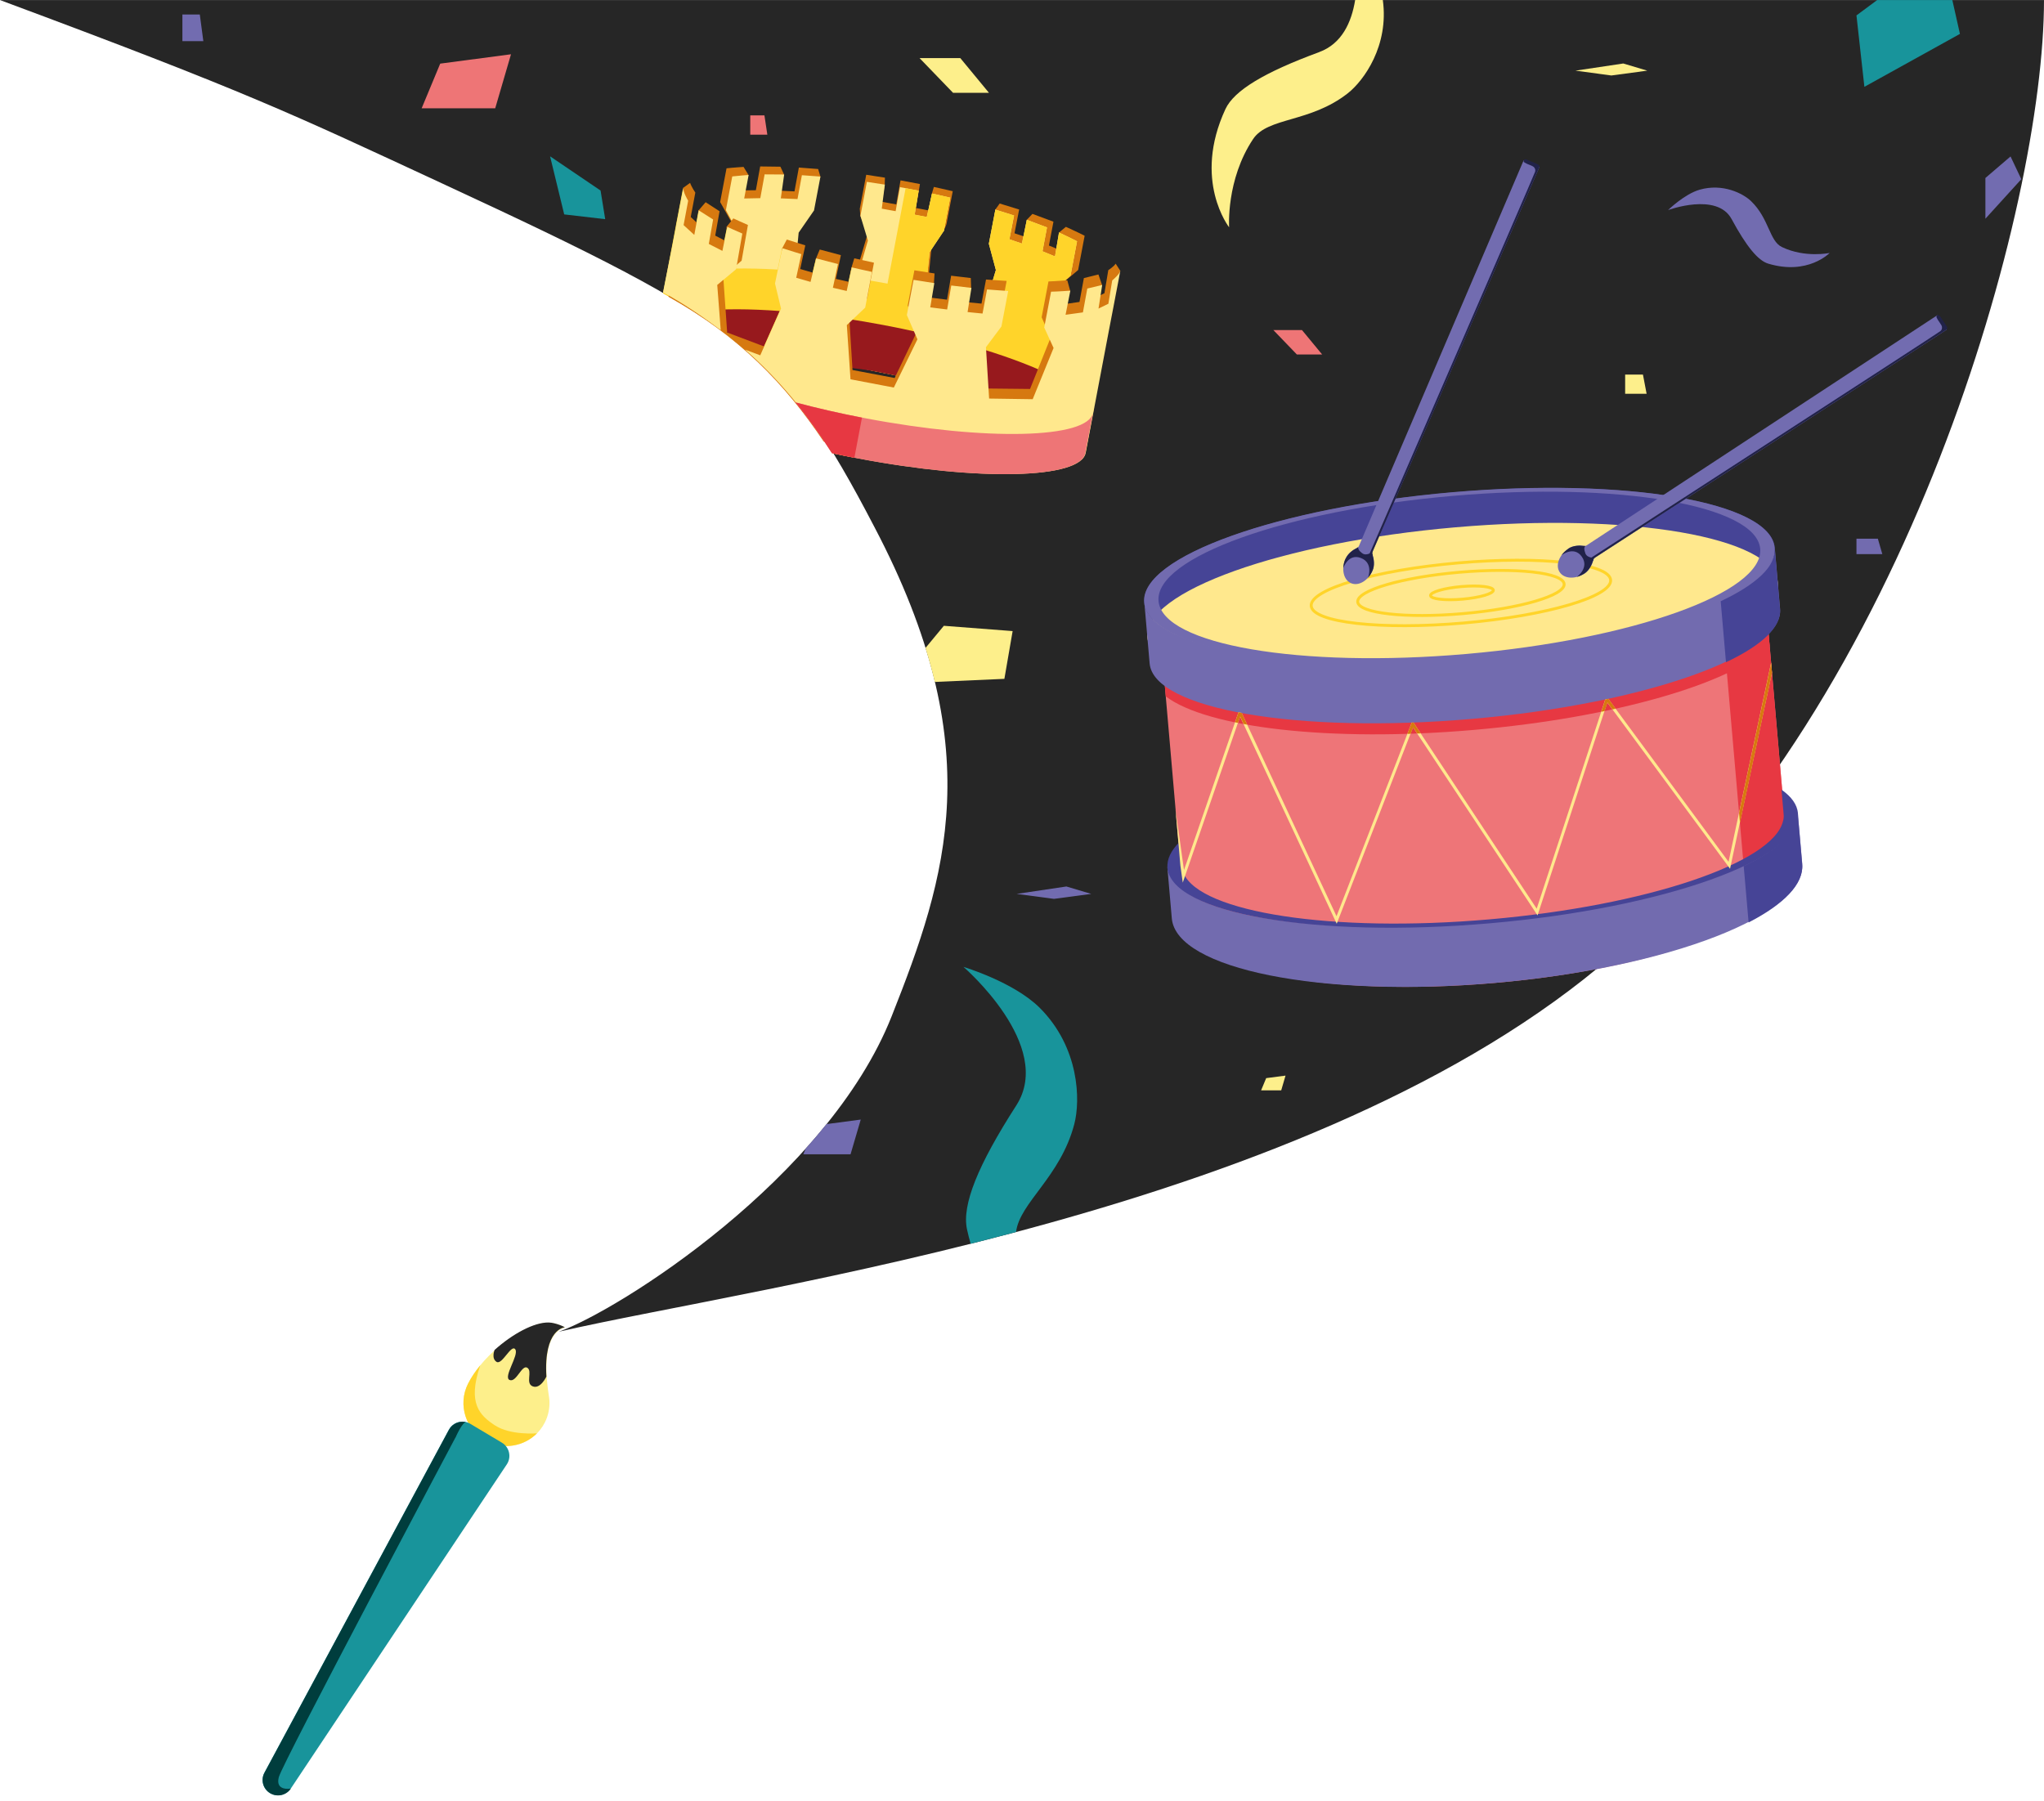 <svg width="706" height="622" viewBox="0 0 706 622" fill="none" xmlns="http://www.w3.org/2000/svg">
<path d="M195.08 458.597C195.548 458.601 191.999 456.946 189.617 456.903C181.557 456.747 167.106 467.18 161.671 477.957C157.98 485.274 160.911 494.229 168.228 497.92C175.546 501.611 184.5 498.68 188.191 491.363C189.414 488.946 189.903 486.367 189.769 483.849C189.73 483.203 189.646 482.579 189.54 481.955C186.055 459.345 195.08 458.619 195.08 458.619L195.08 458.597Z" fill="#FDEF8B"/>
<path d="M171.015 492.398C176.219 495.827 185.288 495.146 185.466 495.125C181.042 499.564 174.128 500.887 168.229 497.92C160.912 494.229 157.959 485.274 161.672 477.957C162.759 475.806 164.202 473.658 165.889 471.624C161.324 484.902 165.766 488.947 171.014 492.421L171.015 492.398Z" fill="#FFD42A"/>
<path d="M100.461 617.799L175.043 505.86C176.735 503.336 175.962 499.9 173.347 498.342L162.446 491.837C159.854 490.278 156.461 491.207 155.036 493.89L91.333 612.334C89.976 614.839 90.84 617.963 93.278 619.409C95.715 620.855 98.861 620.146 100.439 617.799L100.461 617.799Z" fill="#18949B"/>
<path d="M194.97 458.529C194.97 458.529 187.728 459.114 188.726 475.512C188.726 475.512 186.684 479.926 184.021 478.902C181.357 477.9 184.02 473.691 182.138 472.473C180.255 471.255 178.353 477.674 176.023 476.697C173.671 475.72 179.346 468.085 177.982 466.114C176.618 464.143 173.438 471.598 171.533 470.446C169.627 469.272 170.81 466.343 170.832 466.321C177.07 460.717 184.519 456.727 189.528 456.836C191.911 456.878 195.46 458.511 194.992 458.53L194.97 458.529Z" fill="#262626"/>
<path d="M157.306 496.581C157.306 496.581 97.641 608.846 96.308 613.868C94.974 618.889 100.461 617.822 100.461 617.822C98.882 620.191 95.736 620.899 93.299 619.432C90.862 617.964 89.997 614.861 91.355 612.356L155.058 493.912C156.257 491.673 158.826 490.671 161.159 491.314C159.827 490.746 157.329 496.604 157.329 496.604L157.306 496.581Z" fill="#003D3D"/>
<path d="M193.002 460.023C213.667 452.697 285.835 407.049 307.991 351.024C326.986 303.016 341.994 258.035 302.002 182.014C270.5 121.5 256.5 111.5 153 63.5C100.404 39.108 86 32 0 0.022H706C706 71.011 659.506 240.934 557.008 330.026C454.511 419.096 262.343 444.035 193.002 460.023Z" fill="#262626"/>
<path d="M455.625 18.014C436.676 24.984 426.254 31.264 423.271 37.676C411.825 62.327 424.54 78.515 424.54 78.515C424.54 78.515 423.427 62.104 432.823 48.031C437.923 40.393 452.508 42.464 465.557 32.199C471.101 27.834 479.808 15.721 477.625 0H468.073C466.826 7.705 463.486 15.12 455.648 17.992L455.625 18.014Z" fill="#FDEF8B"/>
<path d="M576.157 72.57C576.157 72.57 593.036 66.312 598.091 75.665C603.145 85.017 607.176 90.005 610.761 91.074C624.455 95.193 631.959 87.377 631.959 87.377C631.959 87.377 623.475 89.181 615.459 85.329C611.095 83.236 611.095 75.487 604.771 69.43C602.076 66.869 595.107 63.217 587.046 65.533C581.791 67.047 576.18 72.547 576.18 72.547L576.157 72.57Z" fill="#726CB0"/>
<path d="M332.82 334.034C332.82 334.034 364.329 361.178 351.035 381.842C337.741 402.506 332.197 416.223 334 424.64C334.379 426.377 334.802 428.047 335.27 429.628C340.458 428.337 345.691 426.978 350.946 425.576C352.215 415.399 366.244 406.626 371.054 388.344C373.236 380.039 372.835 361.846 359.14 348.152C350.189 339.222 332.82 334.012 332.82 334.012V334.034Z" fill="#18949B"/>
<path d="M439.815 114.009L447.943 122.449H456.671L449.702 114.009H439.815Z" fill="#EE7576"/>
<path d="M152.052 21.978L145.639 37.409H171.046L176.501 18.749L152.052 21.978Z" fill="#EE7576"/>
<path d="M259.138 39.859V46.517H265.039L264.037 39.859H259.138Z" fill="#EE7576"/>
<path d="M317.611 20.063L329.19 32.065H341.593L331.684 20.063H317.611Z" fill="#FDEF8B"/>
<path d="M437.342 372.423L435.583 376.654H442.53L444.022 371.555L437.342 372.423Z" fill="#FDEF8B"/>
<path d="M544.161 24.405L560.684 21.933L568.967 24.405L556.564 26.075L544.161 24.405Z" fill="#FDEF8B"/>
<path d="M561.329 129.396V136.032H568.744L567.475 129.396H561.329Z" fill="#FDEF8B"/>
<path d="M319.66 223.832C320.907 227.841 321.976 231.737 322.888 235.567L346.915 234.499L349.765 217.998L326.006 216.172L319.66 223.832Z" fill="#FDEF8B"/>
<path d="M277.462 398.721H293.784L297.303 386.741L285.479 388.3C283.163 391.172 280.758 394 278.286 396.761L277.462 398.743V398.721Z" fill="#726CB0"/>
<path d="M351.169 308.783L368.337 306.222L376.91 308.783L364.04 310.497L351.169 308.783Z" fill="#726CB0"/>
<path d="M63 5V14.219H70.237L69.012 5H63Z" fill="#726CB0"/>
<path d="M694.444 54.043L685.76 61.48V75.554L698.163 61.904L694.444 54.043Z" fill="#726CB0"/>
<path d="M207.413 65.802L190 54L194.877 74.063C199.731 74.62 204.452 75.176 209.039 75.711L207.435 65.802H207.413Z" fill="#18949B"/>
<path d="M676.964 11.713L674.336 0.022H648.373L641.225 5.322L643.963 29.994L676.964 11.713Z" fill="#18949B"/>
<path d="M641.225 186.089V191.411H650.154L648.617 186.089H641.225Z" fill="#726BAF"/>
<path d="M363.884 138.103L365.933 98.689L372.391 93.278L374.64 81.432C372.68 80.408 368.16 78.359 368.16 78.359L365.755 80.341L366.801 86.643L362.303 84.817L363.862 76.578L356.603 73.883L354.643 75.954L354.911 82.078L350.413 80.586L352.016 72.369C352.016 72.369 347.607 70.989 345.291 70.298L343.755 72.436L343.042 82.078L345.603 91.185L334.246 128.283L317.835 125.165L321.799 84.906L325.963 79.74L326.898 77.491L329.08 66.045C326.943 65.533 322.556 64.576 322.556 64.576L321.866 66.869L320.708 72.681L316.366 71.857L317.746 63.574L311.044 62.304L309.574 70.61L304.608 69.697L305.588 63.796L305.655 61.369C305.655 61.369 301.335 60.679 299.197 60.367L296.971 72.102L297.149 74.574L299.71 80.675L287.507 121.892L271.096 118.775L274.904 77.758L280.359 70.12L283.365 60.968L282.586 58.385C280.315 58.185 275.928 57.873 275.928 57.873L274.414 66.112L268.424 65.823L270.806 60.256L269.559 57.584L262.567 57.495L261.076 65.711L255.308 65.778L258.515 60.412L256.822 57.651C256.822 57.651 252.77 57.918 250.944 58.14L248.739 69.786L252.97 77.313L242.794 106.795C242.794 106.795 260.897 117.973 302.56 125.9C344.244 133.827 376.644 147.5 374.929 156.473L377.913 140.753L363.84 138.081L363.884 138.103Z" fill="#D67910"/>
<path d="M361.234 140.04L363.483 100.649L369.762 95.193L372.011 83.347C370.118 82.345 365.776 80.319 365.776 80.319L364.396 88.58L360.076 86.799L361.634 78.56L354.665 75.932L352.972 84.126L348.652 82.657L350.256 74.44C350.256 74.44 346.025 73.082 343.798 72.414L341.549 84.193L343.976 93.278L332.776 130.398L316.966 127.392L321.063 87.155L326.029 79.718L328.211 68.272C326.14 67.782 321.932 66.847 321.932 66.847L320.106 74.952L315.919 74.151L317.3 65.867L310.842 64.642L309.35 72.948L304.563 72.08L305.632 63.774C305.632 63.774 301.468 63.106 299.419 62.816L297.192 74.552L299.775 83.102L287.729 124.364L271.919 121.358L275.86 80.363L281.16 72.703L283.387 60.991C281.204 60.812 276.974 60.523 276.974 60.523L275.459 68.762L269.692 68.517L270.85 60.278L264.103 60.233L262.611 68.45L257.044 68.561L258.581 60.434C258.581 60.434 254.662 60.723 252.925 60.946L250.72 72.592L254.751 80.074L245.153 108.376L254.906 110.424L254.662 114.032C256.354 105.08 262.121 120.645 302.269 128.261C342.418 135.876 373.57 149.348 371.877 158.299L374.861 142.579L361.3 139.996L361.234 140.04Z" fill="#FFE88D"/>
<path d="M335.291 116.325L319.481 113.319L320.751 100.916C316.52 99.936 312.155 99.024 307.657 98.177C303.159 97.331 298.75 96.574 294.453 95.928L290.244 110.313L274.434 107.307L275.748 93.657C265.104 92.7 255.641 92.499 248.092 93.034L244.819 102.653L232.104 100.226C232.104 100.226 240.321 107.352 243.639 109.267C256.776 106.394 276.75 108.888 304.74 114.21C332.731 119.532 356.178 127.615 367.401 135.097C371.32 134.496 374.415 133.627 376.597 132.492L377.355 128.528L363.794 125.945L364.417 114.967C357.559 111.738 348.719 108.509 338.565 105.526L335.314 116.303L335.291 116.325Z" fill="#FFD42A"/>
<path d="M361.233 140.04L363.482 100.649L369.761 95.193L372.011 83.347C370.118 82.345 365.776 80.319 365.776 80.319L364.395 88.58L360.075 86.799L361.634 78.56L354.664 75.932L352.972 84.126L348.652 82.657L350.255 74.44C350.255 74.44 346.024 73.082 343.798 72.414L341.549 84.193L343.976 93.278L332.775 130.398L316.965 127.392L321.063 87.155L326.028 79.718L328.21 68.272C326.14 67.782 321.931 66.847 321.931 66.847L320.105 74.952L315.919 74.151L317.299 65.867L312.801 65.021L300.844 127.993C301.311 128.082 301.779 128.171 302.247 128.261C342.395 135.898 373.547 149.348 371.855 158.299L374.838 142.579L361.278 139.996L361.233 140.04Z" fill="#FFD42A"/>
<path d="M332.753 130.42L316.943 127.414L318.212 115.011C313.982 114.032 309.617 113.119 305.119 112.272C300.621 111.426 296.212 110.669 291.915 110.023L287.706 124.408L271.896 121.402L273.21 107.752C262.566 106.795 253.102 106.594 245.554 107.129L251.254 114.833C251.254 114.833 255.107 120.979 263.635 123.473C274.568 126.68 288.24 125.655 302.247 128.305C330.148 133.605 353.684 141.71 364.907 149.192C368.826 148.591 371.922 147.722 374.104 146.587L374.861 142.623L361.3 140.04L361.923 129.062C355.065 125.833 346.225 122.605 336.071 119.621L332.82 130.398L332.753 130.42Z" fill="#97191D"/>
<path d="M233.419 78.137L232.15 84.839L229.01 101.362C236.314 105.281 242.883 109.467 248.851 113.92L247.648 98.422L254.15 93.011L256.31 80.675C254.484 79.918 251.122 78.359 251.122 78.359L249.43 86.665L244.731 84.26L246.223 75.821L241.28 72.681L239.721 81.143L236.024 77.758L237.606 69.341C237.606 69.341 235.69 66.201 235.958 64.776L233.419 78.07V78.137Z" fill="#FFD42A"/>
<path d="M257.558 120.957C269.604 131.467 279.046 143.336 287.53 156.585C290.046 157.142 292.629 157.654 295.234 158.166L300.155 132.269L293.675 131.044L292.406 112.317L298.752 106.283L301.09 93.947C298.73 93.457 294.121 92.388 294.121 92.388L292.362 100.538L287.596 99.424L289.333 91.23L281.829 89.27L279.87 97.398L274.926 95.973L276.685 87.801C276.685 87.801 272.232 86.442 270.116 85.752L267.6 97.955L269.671 106.594L262.501 122.761L257.602 120.935L257.558 120.957Z" fill="#FFD42A"/>
<path d="M382.81 93.278L381.474 101.272L378.134 102.965L380.65 98.445L379.403 94.815L374.371 96.062L372.856 104.301L367 105.147L369.628 100.404L368.648 96.819C368.648 96.819 364.462 97.153 362.146 97.22L359.785 109.6L362.881 116.637L355.777 134.362L341.103 134.206L340.123 116.481L345.356 109.311L347.694 97.042C345.401 96.908 340.569 96.552 340.569 96.552L339.01 104.88L333.977 104.39L335.425 99.447L335.313 96.04L328.522 95.238L327.097 103.521L321.419 102.809L322.577 97.799L322.799 94.459C322.799 94.459 318.167 93.746 315.829 93.368L313.514 105.526L317.032 113.898L309.016 130.576L294.453 127.815L293.317 109.133L299.53 103.076L301.868 90.74C299.574 90.25 295.076 89.226 295.076 89.226L294.096 92.432L293.339 97.398L288.708 96.329L290.445 88.135L283.141 86.197L281.827 89.337L281.204 94.325L276.394 92.922L278.153 84.75C278.153 84.75 273.811 83.414 271.762 82.746L270.137 85.819L269.246 94.948L271.205 103.566L264.124 119.754L251.165 114.856L249.806 95.483L256.153 90.05L258.335 77.713C256.553 76.956 253.302 75.442 253.302 75.442L250.92 78.382L251.61 83.748L247.045 81.388L248.537 72.971L243.727 69.853L241.211 72.77L242.169 78.315L238.584 74.952L240.165 66.535C240.165 66.535 238.829 64.553 238.361 63.173L235.978 64.887L236.067 75.286L234.798 81.989L230.901 102.519C255.262 116.125 271.205 132.67 284.499 152.532C288.552 153.467 292.738 154.336 297.013 155.16C337.585 162.864 371.854 161.862 373.569 152.888L381.674 110.157L383.634 102.742L386.952 93.546L385.348 91.074C384.725 92.098 382.832 93.301 382.832 93.301L382.81 93.278Z" fill="#D67910"/>
<path d="M233.509 78.137L232.24 84.839L229 101C236.326 104.941 242.973 109.601 248.94 114.054L247.738 98.422L254.24 93.011L256.4 80.675C254.574 79.918 251.211 78.359 251.211 78.359L249.519 86.665L244.821 84.26L246.313 75.821L241.369 72.681L239.811 81.143L236.114 77.758L237.695 69.341C237.695 69.341 235.78 66.201 236.047 64.776L233.509 78.07V78.137Z" fill="#FFE88D"/>
<path d="M384.149 96.93L382.835 104.924L379.428 106.594L380.698 98.445L375.554 99.669L374.04 107.908L368.05 108.732L369.697 100.404C369.697 100.404 365.4 100.716 363.04 100.76L360.679 113.141L363.908 120.2L356.693 137.902L341.641 137.68L340.549 119.933L345.894 112.785L348.232 100.515C345.871 100.382 340.928 99.981 340.928 99.981L339.369 108.309L334.203 107.797L335.539 99.447L328.57 98.623L327.144 106.906L321.31 106.171L322.713 97.799C322.713 97.799 317.97 97.064 315.543 96.663L313.227 108.821L316.879 117.216L308.729 133.872L293.766 131.022L292.496 112.295L298.843 106.26L301.181 93.924C298.82 93.434 294.211 92.365 294.211 92.365L292.452 100.515L287.686 99.402L289.423 91.207L281.919 89.248L279.96 97.376L275.016 95.951L276.775 87.778C276.775 87.778 272.322 86.42 270.207 85.73L267.69 97.932L269.761 106.572L262.591 122.738L257.336 120.779C269.427 131.311 278.891 143.202 287.397 156.496C290.359 157.141 293.387 157.765 296.46 158.344C338.145 166.271 373.305 165.425 374.997 156.451L383.103 113.72L384.55 106.194L386.977 93.457C386.732 94.77 384.171 96.864 384.171 96.864L384.149 96.93Z" fill="#FFE88D"/>
<path d="M298.997 144.494C290.446 142.868 282.296 140.998 274.725 138.971C279.245 144.516 283.387 150.372 287.328 156.518C290.29 157.164 293.296 157.765 296.347 158.366C338.031 166.293 373.192 165.447 374.884 156.474L377.512 142.601C375.819 151.552 340.637 152.399 298.974 144.494H298.997Z" fill="#EE7576"/>
<path d="M287.394 156.563C289.91 157.119 292.493 157.631 295.099 158.143L297.726 144.271C289.643 142.712 281.939 140.931 274.769 139.016C279.289 144.56 283.453 150.417 287.394 156.585V156.563Z" fill="#E73842"/>
<path d="M506.624 227.274C566.756 222.055 614.392 205.022 613.022 189.229C611.651 173.437 561.793 164.864 501.661 170.083C441.528 175.302 393.892 192.335 395.263 208.127C396.633 223.92 446.491 232.492 506.624 227.274Z" fill="#464496"/>
<path d="M507.663 239.341C567.796 234.122 615.432 217.089 614.061 201.296C612.691 185.503 562.833 176.931 502.7 182.15C442.568 187.369 394.932 204.402 396.302 220.194C397.673 235.987 447.531 244.559 507.663 239.341Z" fill="#FFE88D"/>
<path d="M395.192 208.089C396.595 224.144 446.474 232.851 506.596 227.64C566.74 222.407 614.415 206.041 612.945 189.184C611.565 173.397 561.708 164.824 501.586 170.034C441.464 175.267 393.811 192.302 395.192 208.089ZM400.158 207.622C398.844 192.547 444.314 176.291 501.697 171.303C559.08 166.316 606.666 174.51 607.98 189.585C609.293 204.66 563.823 220.915 506.44 225.903C449.057 230.891 401.471 222.697 400.158 207.622Z" fill="#726BAF"/>
<path d="M507.198 234.632C564.781 229.622 610.43 213.612 609.138 198.848L618.001 300.833C619.426 317.2 573.889 334.546 516.305 339.534C458.722 344.544 410.891 335.303 409.466 318.937L400.604 216.952C401.895 231.715 449.614 239.62 507.198 234.61V234.632Z" fill="#EE7578"/>
<path d="M594.887 214.213C604.35 209.292 609.583 203.992 609.138 198.848L618 300.833C618.49 306.534 613.302 312.346 603.883 317.734L594.887 214.213Z" fill="#E73842"/>
<path d="M507.285 231.069C567.43 225.837 609.003 219.691 607.645 203.903C607.645 203.903 610.383 214.48 610.45 215.17C610.717 218.132 611.252 223.098 611.252 223.098C611.252 223.098 611.185 223.164 611.163 223.187C598.292 235.99 557.855 247.904 509.111 252.134C459.477 256.454 416.857 251.355 402.695 240.578L402.65 240.533L402.027 233.407C401.96 232.695 402.873 222.496 402.873 222.496C404.254 238.284 447.118 236.302 507.263 231.069H507.285Z" fill="#E73842"/>
<path d="M506.618 227.262C566.762 222.029 614.392 204.994 613.012 189.207C613.012 189.207 614.771 209.559 614.838 210.272C616.218 226.059 568.566 243.116 508.444 248.327C448.299 253.559 398.443 244.987 397.084 229.177L395.258 208.112C396.639 223.899 446.496 232.472 506.618 227.262Z" fill="#726BAF"/>
<path d="M514.545 318.491C574.69 313.258 622.409 297.248 620.872 279.701L622.498 298.339C624.012 315.864 576.516 334.323 516.371 339.534C456.227 344.767 406.259 334.769 404.744 317.244L403.141 298.851C404.655 316.376 454.423 323.702 514.545 318.469V318.491Z" fill="#726BAF"/>
<path d="M602.278 299.186C614.525 293.351 621.428 286.738 620.849 279.88L622.475 298.518C623.076 305.376 616.173 312.346 603.971 318.647L602.278 299.186Z" fill="#464496"/>
<path d="M594.33 207.688C606.577 201.921 613.525 195.553 612.99 189.385C612.99 189.385 614.749 209.737 614.816 210.45C615.351 216.618 608.403 222.986 596.156 228.753L594.33 207.688Z" fill="#464496"/>
<path d="M407.416 290.813L408.173 299.519C408.24 300.254 408.441 300.967 408.797 301.657C414.631 315.218 460.146 322.299 514.478 317.578C568.811 312.858 612.433 298.028 615.84 283.687C616.062 282.952 616.151 282.218 616.085 281.483L615.327 272.776C618.779 275.203 620.738 277.92 621.006 280.882C622.386 296.669 574.734 313.726 514.612 318.937C454.49 324.17 404.611 315.597 403.252 299.787C402.985 296.803 404.477 293.797 407.439 290.813H407.416Z" fill="#464496"/>
<path d="M505.506 215.21C534.065 212.731 556.813 206.074 556.316 200.34C555.818 194.606 532.263 191.967 503.704 194.445C475.145 196.924 452.396 203.581 452.894 209.315C453.391 215.049 476.947 217.688 505.506 215.21Z" stroke="#FFD42A" stroke-miterlimit="10"/>
<path d="M541.688 189.518C543.381 188.405 545.496 188.36 547.166 188.583C547.456 188.628 547.745 188.583 547.99 188.405L669.147 108.888L672.421 113.853L550.863 192.658C550.618 192.814 550.439 193.059 550.373 193.348C549.905 194.974 549.014 196.978 547.322 198.091C544.093 200.184 540.241 199.984 538.705 197.624C537.168 195.263 538.526 191.656 541.755 189.541L541.688 189.518Z" fill="#726CB0"/>
<path d="M427.79 246.055C428.147 246.122 428.525 246.189 428.882 246.256L461.637 316.487L487.623 249.596C487.824 249.596 488.024 249.596 488.224 249.596L530.777 313.882L554.448 241.624C554.804 241.557 555.16 241.468 555.517 241.401L597.045 297.694L611.742 228.932L612.031 232.383L597.558 300.098L555.16 242.648L531.067 316.198L488.068 251.221L461.704 319.093L428.325 247.547L408.529 304.886L407.705 298.963L406.035 279.724L408.952 300.544L427.768 246.055H427.79Z" fill="#FFE88D"/>
<path d="M541.689 189.518C543.382 188.405 545.497 188.36 547.167 188.583C547.301 188.583 547.434 188.583 547.546 188.583C547.122 189.318 547.1 189.652 547.546 191.032C548.147 192.925 550.841 192.658 550.841 192.658C550.596 192.814 550.418 193.059 550.351 193.348C549.884 194.974 548.993 196.978 547.301 198.091C546.499 198.603 545.675 198.982 544.851 199.227C544.784 199.249 544.628 199.294 544.628 199.294C544.628 199.294 549.082 196.176 546.365 192.302C543.649 188.427 539.351 191.789 539.351 191.789C539.351 191.789 539.44 191.656 539.485 191.589C540.064 190.832 540.821 190.142 541.711 189.54L541.689 189.518Z" fill="#212249"/>
<path d="M549.617 192.636C549.617 192.636 669.75 114.878 670.262 114.343C670.774 113.809 670.797 113.497 670.752 112.896C670.752 112.651 670.44 112.05 669.951 111.404C669.594 110.936 669.171 110.246 668.948 109.778C668.704 109.266 668.904 109.044 669.127 108.91C669.394 108.732 669.861 108.865 670.218 109.422L672.378 112.718C672.734 113.274 672.6 113.72 672.222 113.965L550.53 192.858C550.352 192.97 550.263 193.17 550.241 193.415C550.241 193.549 550.218 193.704 550.196 193.838L549.639 192.658L549.617 192.636Z" fill="#212249"/>
<path d="M464.755 193.036C465.556 191.166 467.293 189.964 468.785 189.229C469.052 189.095 469.253 188.895 469.364 188.628L526.28 55.357L531.735 57.673L474.062 190.565C473.951 190.832 473.929 191.121 474.018 191.411C474.53 193.014 474.909 195.196 474.085 197.067C472.57 200.607 469.23 202.567 466.647 201.454C464.064 200.34 463.196 196.577 464.71 193.036H464.755Z" fill="#726CB0"/>
<path d="M464.756 193.037C465.557 191.166 467.294 189.964 468.786 189.229C468.898 189.162 469.009 189.095 469.098 189.006C469.165 189.852 469.321 190.142 470.434 191.055C471.971 192.302 474.064 190.587 474.064 190.587C473.952 190.854 473.93 191.144 474.019 191.433C474.531 193.037 474.91 195.219 474.086 197.089C473.707 197.958 473.24 198.737 472.683 199.383C472.639 199.45 472.527 199.561 472.527 199.561C472.527 199.561 474.509 194.506 470.1 192.769C465.691 191.032 463.977 196.221 463.977 196.221C463.977 196.221 463.977 196.065 463.977 195.976C464.043 195.018 464.288 194.016 464.711 193.037H464.756Z" fill="#212249"/>
<path d="M473.062 191.233C473.062 191.233 530.111 60.011 530.244 59.276C530.378 58.541 530.222 58.274 529.866 57.784C529.732 57.606 529.131 57.25 528.374 56.982C527.817 56.782 527.082 56.448 526.637 56.181C526.169 55.891 526.192 55.602 526.303 55.357C526.437 55.067 526.882 54.911 527.483 55.179L531.113 56.737C531.714 57.005 531.87 57.45 531.669 57.851L473.952 190.899C473.863 191.077 473.885 191.3 474.019 191.522C474.086 191.656 474.153 191.767 474.219 191.901L473.084 191.233H473.062Z" fill="#212249"/>
<path d="M600.676 280.815L611.765 228.932L612.054 232.383L600.987 284.266L600.676 280.815Z" fill="#D67910"/>
<path d="M505.226 211.971C524.915 210.262 540.598 205.679 540.256 201.734C539.914 197.789 523.675 195.976 503.986 197.684C484.297 199.393 468.614 203.976 468.956 207.921C469.299 211.867 485.537 213.68 505.226 211.971Z" stroke="#FFD42A" stroke-miterlimit="10"/>
<path d="M505.145 206.971C511.136 206.451 515.909 205.056 515.805 203.856C515.7 202.655 510.759 202.103 504.768 202.623C498.777 203.143 494.004 204.538 494.109 205.738C494.213 206.939 499.154 207.491 505.145 206.971Z" stroke="#FFD42A" stroke-miterlimit="10"/>
<path d="M427.792 246.055C428.149 246.122 428.527 246.189 428.883 246.256L430.776 250.308C430.375 250.242 429.952 250.175 429.551 250.086L428.349 247.503L427.592 249.707C427.258 249.64 426.924 249.574 426.59 249.507L427.792 246.033V246.055Z" fill="#D67910"/>
<path d="M554.47 241.624C554.827 241.557 555.183 241.468 555.539 241.401L558.056 244.808C557.699 244.897 557.343 244.964 556.964 245.053L555.205 242.648L554.226 245.632C553.847 245.721 553.468 245.788 553.09 245.877L554.47 241.624Z" fill="#D67910"/>
<path d="M487.624 249.596C487.824 249.596 488.024 249.596 488.225 249.596L490.697 253.337C490.296 253.337 489.895 253.359 489.516 253.381L488.091 251.221L487.223 253.47C486.844 253.47 486.488 253.493 486.109 253.515L487.624 249.618V249.596Z" fill="#D67910"/>
</svg>

